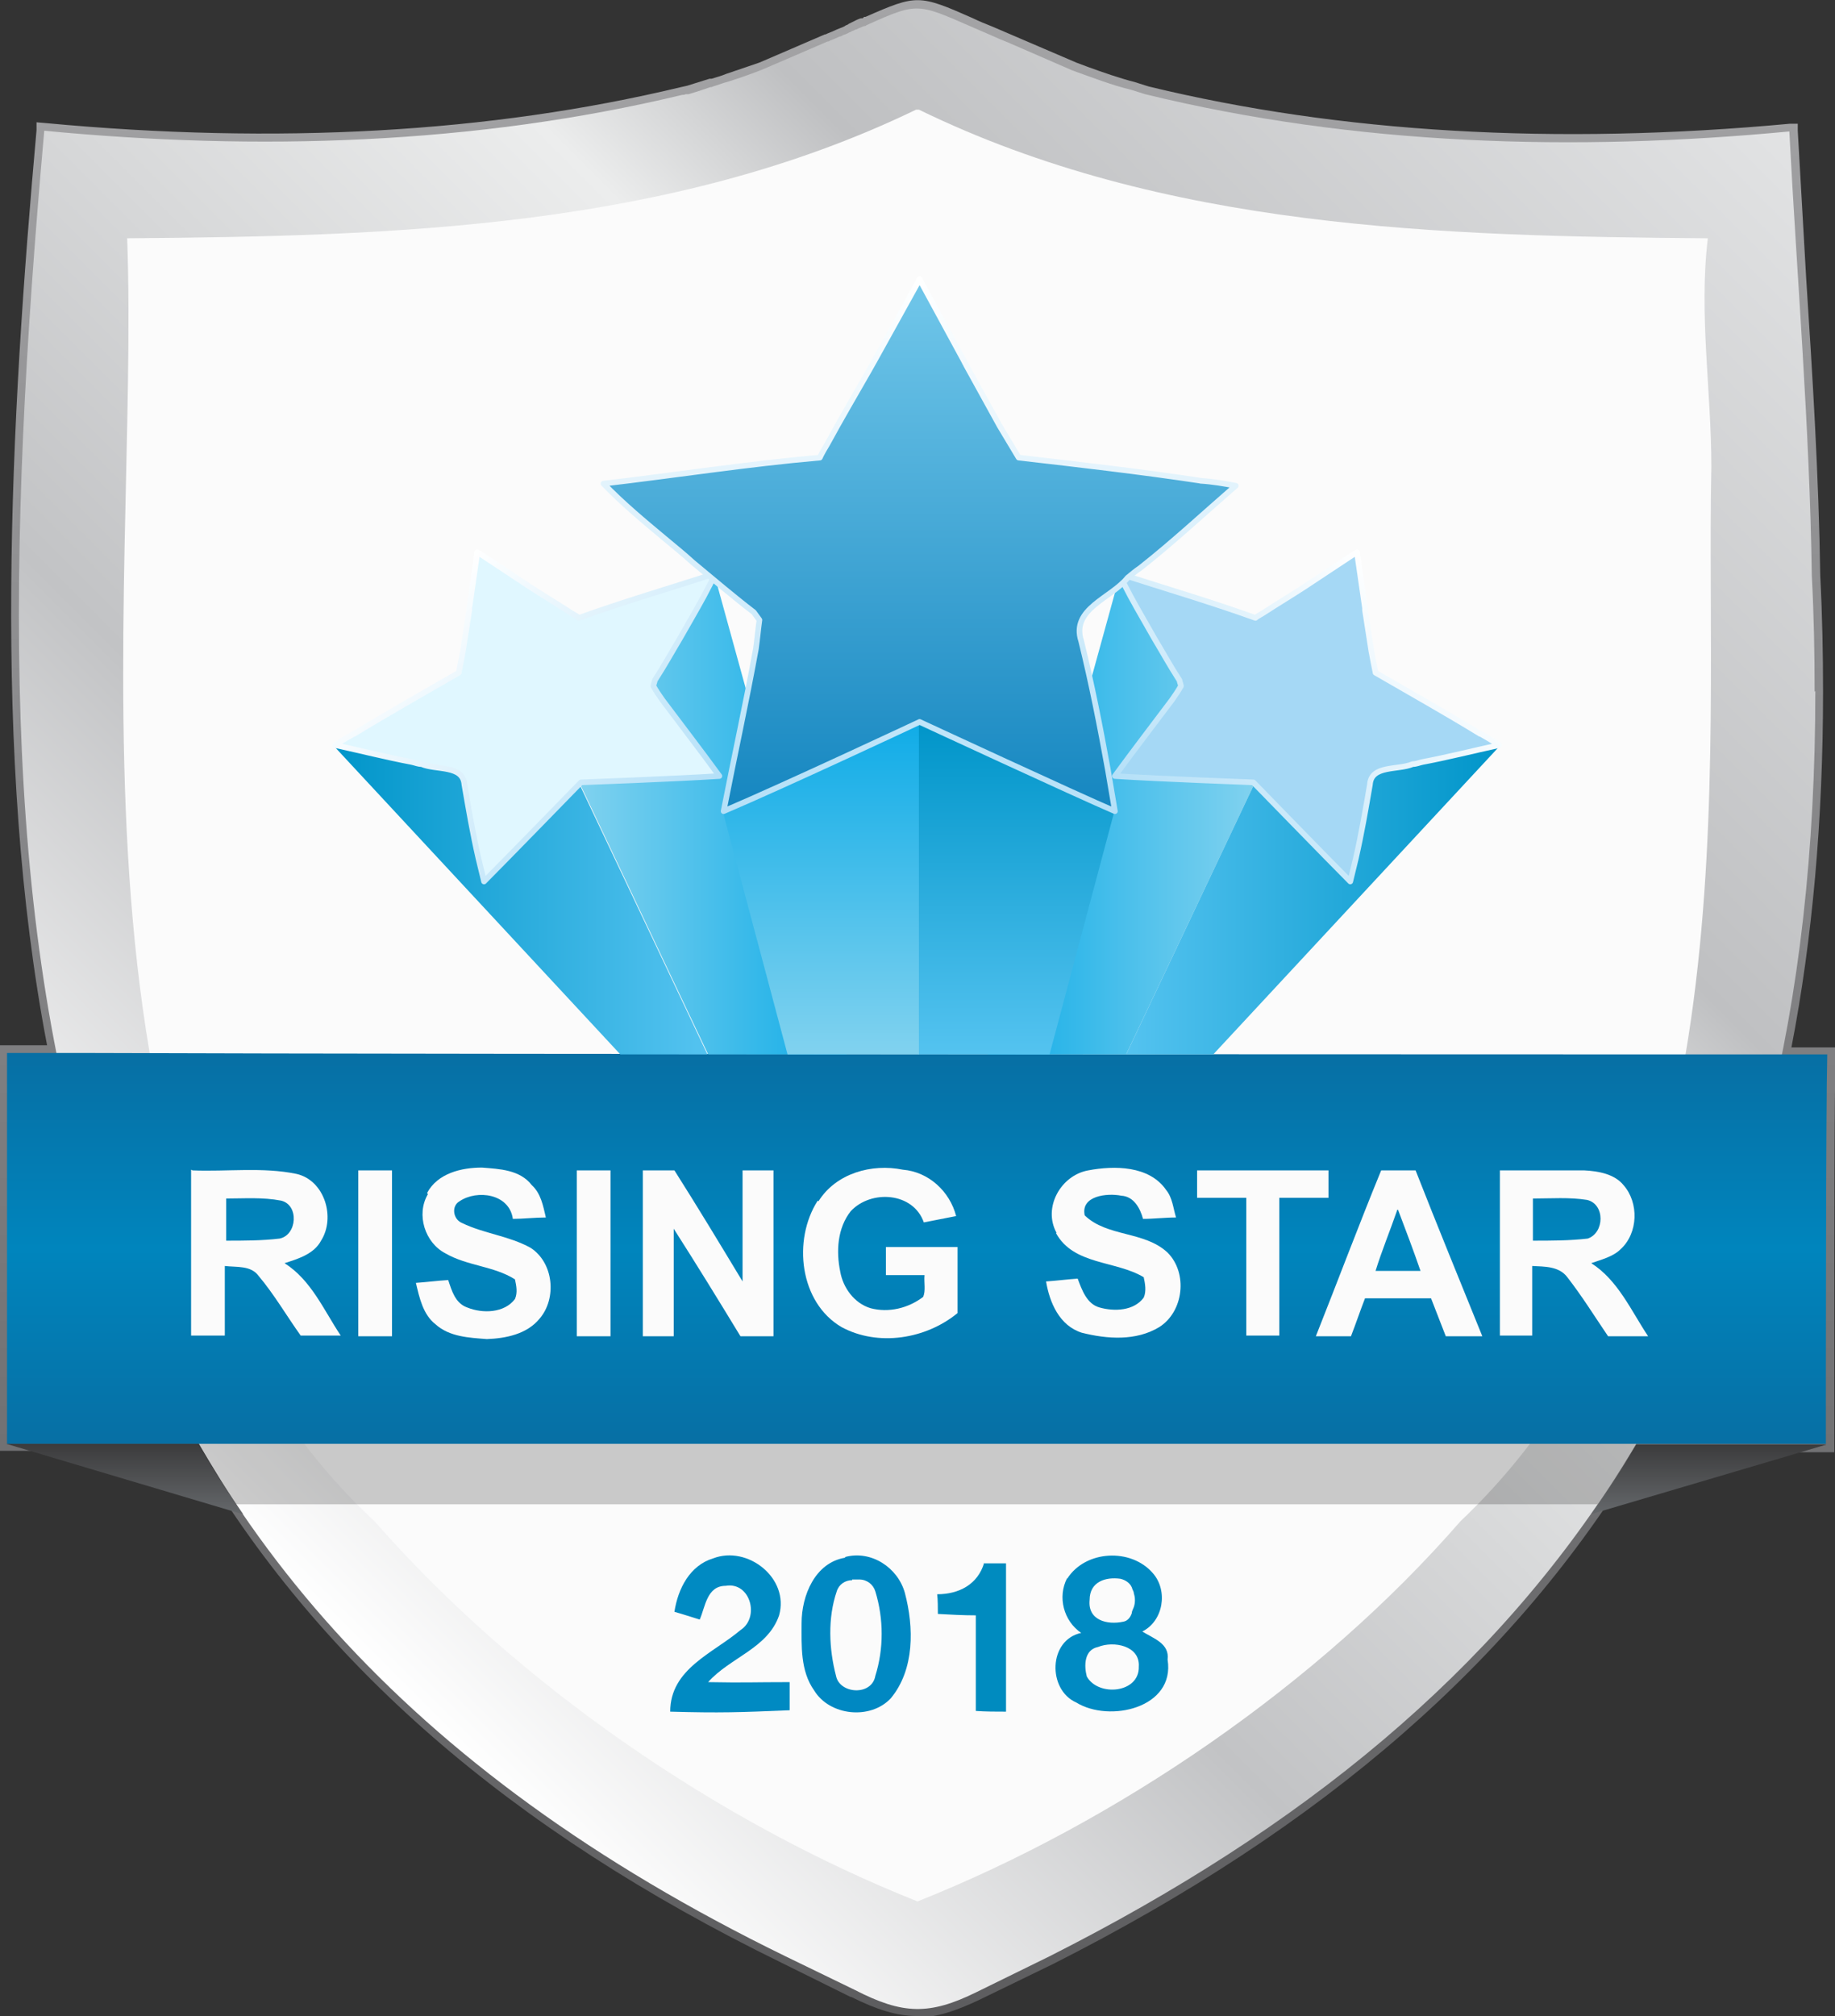 <?xml version="1.0" encoding="UTF-8"?> <svg xmlns="http://www.w3.org/2000/svg" xmlns:xlink="http://www.w3.org/1999/xlink" id="Layer_1" data-name="Layer 1" viewBox="0 0 26.12 28.68"><rect x="0" y="0" width="26.12" height="28.68" fill="#333333" stroke="none"/><defs><style> .cls-1 { fill: url(#linear-gradient-2); } .cls-2 { fill: url(#linear-gradient-17); } .cls-3 { fill: #0088c2; } .cls-4 { fill: #008ac2; } .cls-5 { opacity: .2; } .cls-6 { fill: #008bbf; } .cls-7 { fill: url(#linear-gradient-6); stroke: url(#linear-gradient-7); } .cls-7, .cls-8, .cls-9 { stroke-linecap: round; stroke-linejoin: round; stroke-width: .08px; } .cls-10 { fill: url(#linear-gradient-16); } .cls-11 { fill: #fbfbfb; } .cls-12 { fill: url(#linear-gradient-5); } .cls-13 { fill: url(#linear-gradient-9); } .cls-14 { fill: url(#linear-gradient-3); } .cls-8 { fill: url(#linear-gradient-14); stroke: url(#linear-gradient-15); } .cls-15 { fill: url(#linear-gradient); } .cls-16 { fill: url(#linear-gradient-4); } .cls-17 { fill: url(#linear-gradient-8); } .cls-9 { fill: url(#linear-gradient-10); stroke: url(#linear-gradient-11); } .cls-18 { fill: url(#linear-gradient-12); } .cls-19 { fill: url(#linear-gradient-13); } </style><linearGradient id="linear-gradient" x1="13.06" y1="28.68" x2="13.06" y2="0" gradientUnits="userSpaceOnUse"><stop offset="0" stop-color="#5d5d5f"></stop><stop offset="1" stop-color="#a4a4a6"></stop></linearGradient><linearGradient id="linear-gradient-2" x1="2.52" y1="20.99" x2="23.56" y2="-.05" gradientUnits="userSpaceOnUse"><stop offset="0" stop-color="#fff"></stop><stop offset=".26" stop-color="#c2c3c5"></stop><stop offset=".58" stop-color="#eceded"></stop><stop offset=".68" stop-color="#bfc0c2"></stop><stop offset="1" stop-color="#e2e3e4"></stop></linearGradient><linearGradient id="linear-gradient-3" x1="13.06" y1="20.55" x2="13.06" y2="14.98" gradientUnits="userSpaceOnUse"><stop offset="0" stop-color="#076fa4"></stop><stop offset=".5" stop-color="#0085bd"></stop><stop offset="1" stop-color="#076fa4"></stop></linearGradient><linearGradient id="linear-gradient-4" x1="-7116" y1="11.59" x2="-7112.2" y2="11.59" gradientTransform="translate(-7103.95) rotate(-180) scale(1 -1)" gradientUnits="userSpaceOnUse"><stop offset="0" stop-color="#10ace7"></stop><stop offset="1" stop-color="#81d2ef"></stop></linearGradient><linearGradient id="linear-gradient-5" x1="-7114.03" y1="12.8" x2="-7108.71" y2="12.8" gradientTransform="translate(-7103.95) rotate(-180) scale(1 -1)" gradientUnits="userSpaceOnUse"><stop offset="0" stop-color="#54c3f0"></stop><stop offset="1" stop-color="#0095c9"></stop></linearGradient><linearGradient id="linear-gradient-6" x1="-5317.49" y1="1345.33" x2="-5317.49" y2="1340.88" gradientTransform="translate(-5953.66 1254.19) rotate(155.94) scale(1.12 -.96)" gradientUnits="userSpaceOnUse"><stop offset="0" stop-color="#e0f7ff"></stop><stop offset="1" stop-color="#a5d8f5"></stop></linearGradient><linearGradient id="linear-gradient-7" x1="-7113.65" y1="11.63" x2="-7110.29" y2="8.27" gradientTransform="translate(-7103.95) rotate(-180) scale(1 -1)" gradientUnits="userSpaceOnUse"><stop offset="0" stop-color="#b4e0f8"></stop><stop offset="1" stop-color="#fff"></stop></linearGradient><linearGradient id="linear-gradient-8" x1="14.06" x2="17.86" gradientTransform="matrix(1,0,0,1,0,0)" xlink:href="#linear-gradient-4"></linearGradient><linearGradient id="linear-gradient-9" x1="16.03" x2="21.35" gradientTransform="matrix(1,0,0,1,0,0)" xlink:href="#linear-gradient-5"></linearGradient><linearGradient id="linear-gradient-10" x1="500.27" y1="-1671.29" x2="500.27" y2="-1675.75" gradientTransform="translate(-1150.3 1254.19) rotate(24.06) scale(1.12 .96)" xlink:href="#linear-gradient-6"></linearGradient><linearGradient id="linear-gradient-11" x1="16.41" y1="11.63" x2="19.77" y2="8.27" gradientTransform="matrix(1,0,0,1,0,0)" xlink:href="#linear-gradient-7"></linearGradient><linearGradient id="linear-gradient-12" x1="-7232.24" y1="15" x2="-7232.24" y2="10.28" gradientTransform="translate(-7217.77) rotate(-180) scale(1 -1)" xlink:href="#linear-gradient-5"></linearGradient><linearGradient id="linear-gradient-13" x1="11.69" y1="15" x2="11.69" y2="10.28" gradientUnits="userSpaceOnUse"><stop offset="0" stop-color="#81d2ef"></stop><stop offset="1" stop-color="#10ace7"></stop></linearGradient><linearGradient id="linear-gradient-14" x1="13.09" y1="11.55" x2="13.09" y2="3.98" gradientUnits="userSpaceOnUse"><stop offset="0" stop-color="#1586c0"></stop><stop offset="1" stop-color="#71c7ea"></stop></linearGradient><linearGradient id="linear-gradient-15" x1="13.09" y1="11.59" x2="13.09" y2="3.94" gradientTransform="matrix(1,0,0,1,0,0)" xlink:href="#linear-gradient-7"></linearGradient><linearGradient id="linear-gradient-16" x1="24.32" y1="21.54" x2="24.32" y2="20.54" gradientUnits="userSpaceOnUse"><stop offset="0" stop-color="#65686b"></stop><stop offset="1" stop-color="#3b3b3c"></stop></linearGradient><linearGradient id="linear-gradient-17" x1="1.77" y1="21.54" x2="1.77" xlink:href="#linear-gradient-16"></linearGradient></defs><path class="cls-15" d="m13.05,28.68c-.28,0-.57-.09-.93-.27h-.01s-.99-.49-.99-.49c-3.87-1.89-6.6-4.27-8.36-7.28H0v-5.77h.67C-.12,10.75.15,5.98.52,1.85v-.11s.12.01.12.01c3.3.31,6.34.14,9.05-.51l.09-.02.32-.1s.02,0,.03,0c.06-.02.14-.04.21-.07.21-.07.38-.13.47-.16.12-.05.51-.22.86-.37l.07-.03s.02,0,.03-.01c.05-.02.1-.04.14-.06l.05-.02s.06-.02.08-.04c.01,0,.03-.01.04-.02l.1-.05s.06-.03.08-.03h0s.01,0,.02,0l.02-.02h.02c.73-.32.76-.32,1.53.02.08.04.18.08.28.12l1.19.51.16.06c.22.08.45.16.68.22l.19.06c2.72.66,5.79.84,9.13.53h.11s0,.1,0,.1c.04.7.08,1.41.12,2.1.09,1.38.18,2.82.2,4.23.03.58.04,1.12.04,1.65,0,1.81-.15,3.51-.45,5.06.32,0,.51,0,.52,0h.11s0,.11,0,.11c-.02.52-.02,2.49-.02,3.93,0,.71,0,1.32,0,1.61v.11s-2.76,0-2.76,0c-1.77,2.95-4.5,5.33-8.36,7.28l-1.05.51c-.34.16-.61.25-.88.25Zm-.87-.47h.02c.65.34,1.01.35,1.64.04l1.05-.51c3.84-1.94,6.56-4.31,8.3-7.25l.03-.05h2.67c0-.32,0-.87,0-1.5,0-1.43,0-3.19.01-3.83-.11,0-.29,0-.54,0h-.13s.03-.13.03-.13c.32-1.57.48-3.3.48-5.15,0-.52-.01-1.06-.04-1.64-.02-1.41-.11-2.84-.2-4.22-.04-.65-.08-1.32-.12-1.99-3.31.3-6.37.12-9.09-.54l-.19-.06c-.23-.06-.46-.14-.69-.22l-.17-.06-1.2-.51c-.11-.05-.2-.09-.29-.13-.69-.3-.7-.31-1.36-.01h0s-.03.01-.03.01l-.02.02h-.02s-.04.02-.06.03c0,0-.02,0-.03.01l-.07.03s-.03.01-.04.02c-.03.01-.06.03-.09.04h-.01s-.02.02-.03.02c-.04.02-.09.04-.14.06,0,0-.02,0-.03.01l-.07.03c-.35.15-.74.32-.86.37-.12.05-.36.13-.48.17-.07.02-.15.05-.22.07l-.44.13c-2.7.65-5.73.83-9.01.53C.36,6.11.1,10.87.9,14.96l.02.13H.21v5.35h2.67s.03.05.03.05c1.73,2.99,4.44,5.36,8.28,7.24h.02s.97.48.97.48Z"></path><path class="cls-1" d="m25.84,9.83c0,9.06-3.69,14.36-10.9,18l-1.04.51c-.67.33-1.05.32-1.73-.03h0l-.99-.48h0C.27,22.51-.44,13.84.63,1.86c3.03.29,6.12.2,9.08-.51.02,0,.03,0,.05-.01.02,0,.04,0,.04,0,0,0,.14-.04.31-.1.01,0,.02,0,.04-.01.07-.02.14-.05.22-.07.19-.06.38-.13.48-.17.12-.05.51-.22.86-.37.02-.01.05-.02.07-.03.01,0,.02,0,.03-.01.05-.02.1-.04.14-.06.02,0,.03-.01.05-.02.03-.01.06-.02.09-.04.01,0,.03-.01.04-.02.02,0,.04-.02.05-.02.02,0,.04-.02.05-.02.03-.01.06-.03.08-.03,0,0,0,0,0,0,0,0,.02,0,.02-.01,0,0,0,0,0,0h0c.8-.36.72-.31,1.75.13l.16.07.1.04.92.4c.28.1.56.21.85.28l.19.06c2.99.73,6.11.82,9.17.53.11,2.1.29,4.21.32,6.32.03.56.04,1.11.04,1.65Z"></path><path class="cls-11" d="m24.36,6.64c0-1.08-.18-2.18-.05-3.25-3.8-.03-7.74-.13-11.23-1.83,0,0-.01,0-.02,0,0,0-.01,0-.02,0-3.5,1.69-7.43,1.8-11.23,1.83.19,5.08-1.22,13.86,3.52,18.25,2.03,2.32,4.89,4.28,7.73,5.41,2.84-1.13,5.71-3.09,7.73-5.41,4.17-3.95,3.48-10.75,3.57-15Z"></path><path class="cls-14" d="m26.01,15c-.2,0-19.68,0-24.66-.02h0s-1.25,0-1.25,0v5.56h1.25c8.21,0,16.43,0,24.64,0,0-.9,0-4.77.02-5.55Z"></path><g><path class="cls-16" d="m8.25,11.14l1.83,3.86h1.97s-1.88-6.82-1.88-6.82c-.1.22-.22.43-.34.64-.05.09-.11.19-.16.28-.12.2-.23.4-.36.6,0,.02-.02.06-.02.08.04.07.08.13.13.2.27.36.54.71.81,1.08-.61.04-1.97.09-1.97.09Z"></path><path class="cls-12" d="m4.75,10.61l4.08,4.39h1.24l-1.83-3.86s-1.1,1.13-1.38,1.41l-.08-.33c-.08-.35-.14-.7-.2-1.05-.02-.28-.4-.2-.61-.29-.05,0-.09-.02-.14-.03-.37-.07-.72-.16-1.09-.24Z"></path><path class="cls-7" d="m5.04,10.44c.49-.3.99-.58,1.49-.87.02-.1.04-.2.06-.31.03-.19.06-.38.09-.58,0,0,0-.02,0-.03l.11-.76v-.03s.03.01.03.01l.62.41.09.06c.2.13.4.25.6.38.03.02.09.05.11.07.64-.23,1.29-.42,1.94-.63-.1.22-.22.43-.34.64-.05.09-.11.19-.16.28-.12.2-.23.4-.36.6,0,.02-.02.06-.02.08.04.07.08.13.13.2.27.36.54.71.81,1.08-.61.04-1.97.09-1.97.09,0,0-1.1,1.13-1.38,1.41l-.08-.33c-.08-.35-.14-.7-.2-1.05-.02-.28-.4-.2-.61-.29-.05,0-.09-.02-.14-.03-.37-.07-.72-.16-1.09-.24.09-.06.19-.12.28-.17Z"></path><path class="cls-17" d="m17.86,11.14l-1.83,3.86h-1.97s1.88-6.82,1.88-6.82c.1.22.22.43.34.64.05.09.11.19.16.28.12.2.23.4.36.6,0,.02.02.06.02.08-.04.07-.08.13-.13.2-.27.36-.54.71-.81,1.08.61.04,1.97.09,1.97.09Z"></path><path class="cls-13" d="m21.35,10.61l-4.08,4.39h-1.24l1.83-3.86s1.1,1.13,1.38,1.41l.08-.33c.08-.35.14-.7.2-1.05.02-.28.4-.2.61-.29.05,0,.09-.02.14-.03.37-.07.72-.16,1.09-.24Z"></path><path class="cls-9" d="m21.07,10.44c-.49-.3-.99-.58-1.49-.87-.02-.1-.04-.2-.06-.31-.03-.19-.06-.38-.09-.58,0,0,0-.02,0-.03l-.11-.76v-.03s-.03.01-.03.01l-.62.41-.09.06c-.2.13-.4.25-.6.38-.03.02-.09.05-.11.07-.64-.23-1.29-.42-1.94-.63.1.22.22.43.34.64.05.09.11.19.16.28.12.2.23.4.36.6,0,.02.02.06.02.08-.04.07-.08.13-.13.2-.27.36-.54.71-.81,1.08.61.04,1.97.09,1.97.09,0,0,1.1,1.13,1.38,1.41l.08-.33c.08-.35.14-.7.2-1.05.02-.28.4-.2.61-.29.05,0,.09-.02.14-.03.37-.07.72-.16,1.09-.24-.09-.06-.19-.12-.28-.17Z"></path><path class="cls-18" d="m13.07,10.28v4.72h1.87s.92-3.45.92-3.45c-.87-.37-2.79-1.27-2.79-1.27Z"></path><path class="cls-19" d="m13.08,10.28v4.72h-1.87s-.92-3.45-.92-3.45c.87-.37,2.79-1.27,2.79-1.27Z"></path><path class="cls-8" d="m17.1,6.84c-.86-.13-1.73-.23-2.6-.33-.09-.15-.18-.3-.27-.45-.16-.29-.32-.58-.48-.87,0-.01-.02-.03-.02-.04l-.62-1.14-.02-.04-.02.04-.61,1.1-.09.16c-.2.35-.4.69-.59,1.04-.03.05-.09.15-.11.2-1.03.09-2.05.25-3.08.37.27.28.57.53.87.78.13.11.27.22.4.34.29.24.57.48.87.71.02.03.06.08.08.11-.02.14-.03.27-.05.41-.14.77-.31,1.54-.46,2.31.87-.37,2.79-1.27,2.79-1.27,0,0,2.22,1.03,2.78,1.27l-.1-.59c-.11-.61-.23-1.22-.38-1.83-.15-.46.43-.61.66-.9.06-.05.12-.1.18-.14.47-.37.91-.78,1.36-1.17-.16-.03-.33-.06-.5-.07Z"></path></g><g><path class="cls-11" d="m2.74,16.65c.49.02,1-.05,1.48.05.4.09.56.62.35.95-.1.19-.33.26-.52.32.38.24.56.67.8,1.03-.19,0-.38,0-.57,0-.2-.28-.38-.59-.6-.85-.11-.15-.31-.12-.48-.14,0,.33,0,.66,0,.99-.16,0-.32,0-.48,0,0-.79,0-1.57,0-2.36Zm.48.4c0,.2,0,.4,0,.6.25,0,.51,0,.76-.03.25-.05.28-.48.02-.54-.26-.05-.52-.03-.78-.03Z"></path><path class="cls-11" d="m5.1,16.65c.16,0,.32,0,.48,0,0,.79,0,1.57,0,2.36-.16,0-.32,0-.48,0,0-.79,0-1.57,0-2.36Z"></path><path class="cls-11" d="m6.08,16.97c.15-.28.49-.36.78-.36.25.02.54.03.71.25.13.12.16.29.2.46-.16,0-.32.02-.47.02-.05-.36-.51-.42-.76-.25-.12.07-.09.26.04.31.31.15.66.18.97.35.33.21.38.72.13,1.01-.18.22-.48.28-.75.29-.25-.02-.53-.03-.73-.21-.18-.14-.23-.38-.28-.59.15-.01.3-.03.46-.04.05.15.1.33.27.39.22.09.53.08.68-.12.04-.09.02-.19,0-.28-.3-.19-.68-.19-.99-.37-.29-.15-.42-.55-.25-.84Z"></path><path class="cls-11" d="m8.21,16.65c.16,0,.32,0,.48,0,0,.79,0,1.57,0,2.36-.16,0-.32,0-.48,0,0-.79,0-1.57,0-2.36Z"></path><path class="cls-11" d="m9.15,16.65c.15,0,.3,0,.45,0,.33.52.65,1.05.97,1.58,0-.53,0-1.05,0-1.58h.44c0,.79,0,1.57,0,2.36h-.47c-.31-.51-.63-1.03-.95-1.53,0,.51,0,1.02,0,1.53-.15,0-.29,0-.44,0,0-.79,0-1.57,0-2.36Z"></path><path class="cls-11" d="m11.65,17.09c.25-.4.76-.54,1.2-.45.37.03.67.31.76.66-.15.03-.31.06-.46.09-.15-.43-.75-.47-1.04-.16-.19.24-.21.57-.15.86.04.23.2.45.43.52.26.07.54,0,.75-.16.04-.09.01-.2.02-.31-.18,0-.36,0-.55,0,0-.13,0-.26,0-.4.34,0,.68,0,1.02,0,0,.31,0,.62,0,.94-.45.37-1.13.48-1.65.2-.6-.35-.7-1.24-.34-1.8Z"></path><path class="cls-11" d="m15.04,17.54c-.2-.36.06-.82.45-.89.37-.07.87-.07,1.11.28.09.11.1.26.14.39-.16,0-.31.02-.47.02-.04-.15-.13-.32-.31-.33-.2-.04-.58,0-.52.28.32.31.85.22,1.18.53.29.29.23.84-.12,1.06-.33.2-.74.17-1.1.08-.32-.1-.46-.43-.51-.73.15-.01.3-.03.45-.04.06.16.13.36.31.41.21.06.49.05.63-.14.04-.09.02-.2,0-.29-.4-.24-1-.17-1.25-.63Z"></path><path class="cls-11" d="m17.03,16.65c.63,0,1.25,0,1.88,0v.39c-.23,0-.47,0-.7,0,0,.65,0,1.31,0,1.96h-.47c0-.65,0-1.31,0-1.96-.23,0-.47,0-.7,0,0-.13,0-.26,0-.39Z"></path><path class="cls-11" d="m19.65,16.65c.17,0,.33,0,.5,0,.31.79.63,1.57.95,2.36-.17,0-.34,0-.52,0-.07-.18-.14-.36-.21-.54-.31,0-.63,0-.94,0-.07.18-.13.36-.2.54-.17,0-.34,0-.5,0,.31-.78.61-1.58.93-2.36Zm.24.56c-.1.29-.22.58-.31.87.21,0,.43,0,.64,0-.1-.29-.21-.58-.32-.87Z"></path><path class="cls-11" d="m21.35,16.65c.4,0,.8,0,1.2,0,.2.01.43.05.56.21.22.25.21.68-.04.91-.11.11-.28.15-.42.2.38.24.57.68.81,1.04-.19,0-.38,0-.57,0-.19-.28-.37-.57-.58-.84-.12-.16-.33-.15-.5-.16,0,.33,0,.66,0,.99h-.46c0-.79,0-1.57,0-2.36Zm.47.4c0,.2,0,.4,0,.6.26,0,.52,0,.78-.03.24-.08.25-.49-.01-.55-.25-.04-.51-.02-.76-.02Z"></path></g><path class="cls-10" d="m26,20.55l-3.35.99c.23-.32.44-.65.64-.99.9,0,1.81,0,2.71,0Z"></path><path class="cls-2" d="m3.45,21.54l-3.36-1c.91,0,1.82,0,2.74,0,.2.34.4.67.63,1Z"></path><path class="cls-5" d="m23.29,20.54c-.17.29-.36.58-.55.86H3.36c-.19-.28-.37-.57-.54-.86h20.46Z"></path><g><path class="cls-4" d="m11.24,24.33c-.71.03-.99.04-1.7.02,0-.61.61-.83,1-1.16.28-.18.14-.69-.21-.63-.27,0-.29.3-.37.48-.1-.03-.25-.08-.36-.11.05-.33.22-.66.55-.76.49-.19,1.09.28.94.81-.16.47-.7.6-1.01.95.53.01.63,0,1.16,0,0,.25,0,.14,0,.39Z"></path><path class="cls-4" d="m15.19,22.46c.26-.41.91-.44,1.22-.08.22.25.15.68-.15.83.16.1.39.17.36.4.11.69-.83.9-1.3.61-.41-.18-.4-.89.07-.99-.25-.17-.34-.51-.2-.78Zm.32.3c-.03.29.25.36.48.31.06-.01.1-.06.12-.12,0-.03.02-.06.03-.09.02-.06.02-.13,0-.19,0-.02-.01-.04-.02-.06-.02-.08-.09-.13-.17-.15-.21-.03-.44.04-.44.3Zm.12.67c-.2.04-.2.27-.16.42.16.29.75.24.74-.14.02-.3-.36-.37-.58-.28Z"></path><path class="cls-3" d="m12.03,22.15c.37-.1.75.15.85.51.13.49.14,1.09-.2,1.5-.29.31-.87.25-1.09-.11-.2-.28-.18-.64-.18-.96,0-.39.19-.86.62-.93Zm.1.33c-.1,0-.19.06-.22.16-.13.38-.11.82-.01,1.2.05.26.51.29.56,0,.12-.38.12-.81,0-1.2-.03-.1-.12-.17-.23-.17-.03,0-.07,0-.1,0Z"></path><path class="cls-6" d="m14.01,22.24c.08,0,.23,0,.31,0,0,.7,0,1.41,0,2.11-.14,0-.29,0-.43-.01,0-.45,0-.91,0-1.36-.18,0-.36-.01-.54-.02,0-.07,0-.21-.01-.28.31,0,.58-.14.67-.45Z"></path></g></svg> 